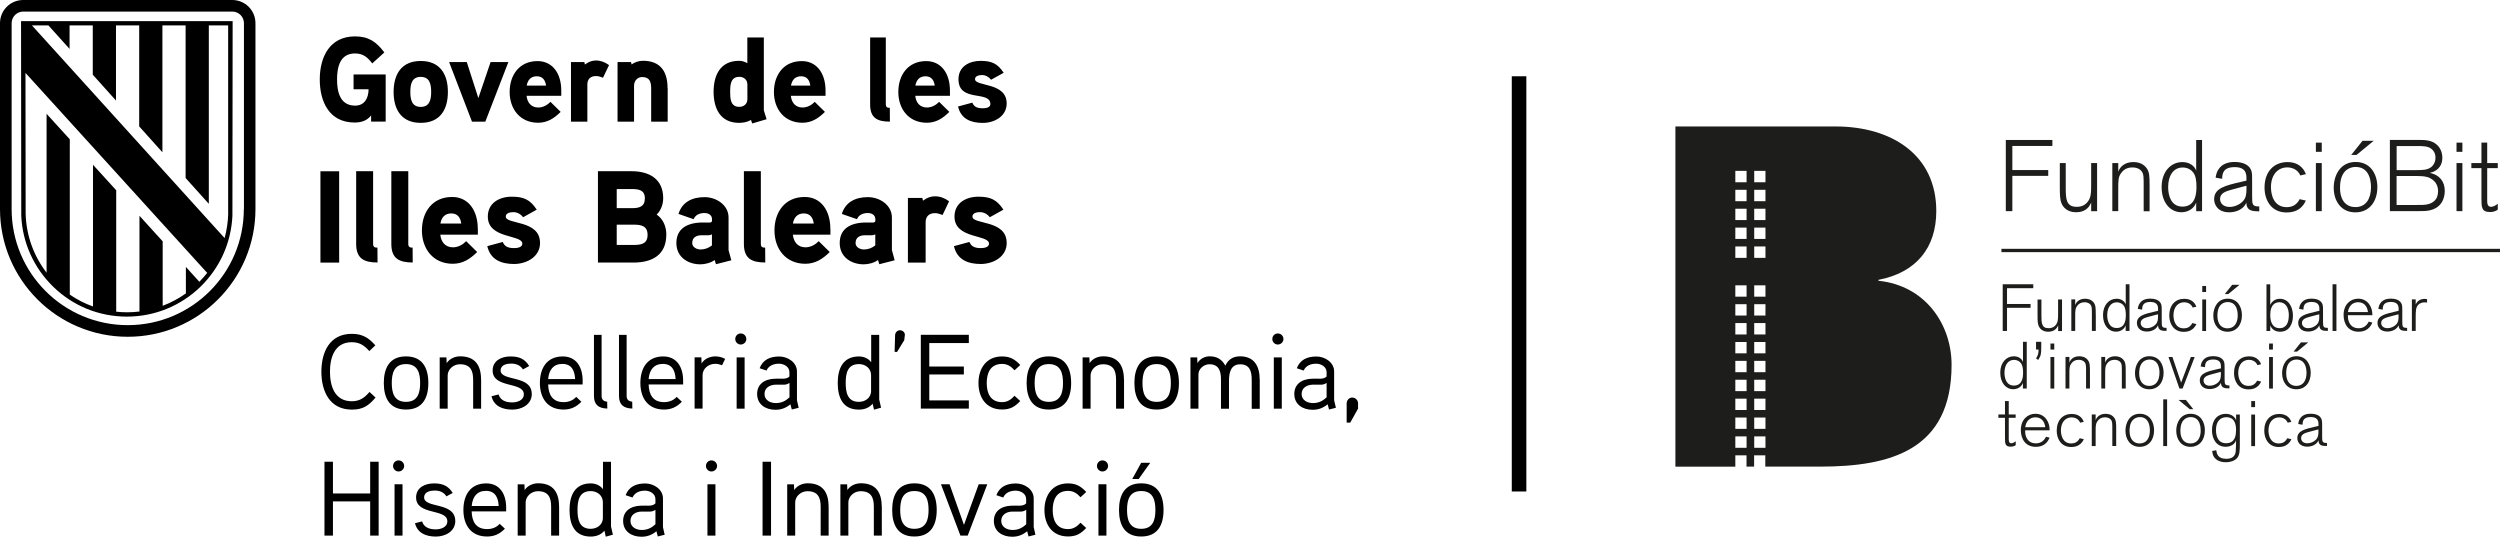 <?xml version="1.0" encoding="UTF-8"?>
<svg id="Capa_2" data-name="Capa 2" xmlns="http://www.w3.org/2000/svg" viewBox="0 0 451.34 96.92">
  <defs>
    <style>
      .cls-1 {
        fill-rule: evenodd;
      }

      .cls-1, .cls-2 {
        fill: #1d1d1b;
      }
    </style>
  </defs>
  <g id="Capa_1-2" data-name="Capa 1">
    <g>
      <rect x="272.93" y="13.77" width="2.63" height="74.96"/>
      <path d="M44.02,37.74c0,11.58-9.38,20.96-20.96,20.96S2.1,49.32,2.1,37.74V4.19c0-1.16.94-2.1,2.1-2.1h37.74c1.16,0,2.1.94,2.1,2.1v33.55h0ZM41.93,0H4.19C1.87,0,0,1.87,0,4.19v33.55c0,12.74,10.32,23.06,23.06,23.06s23.06-10.32,23.06-23.06V4.19c0-2.32-1.87-4.19-4.19-4.19"/>
      <path d="M41.2,38.57c-.04,1.51-.26,2.98-.65,4.41l-1.73-1.9L5.76,4.58h2.97l3.83,4.25v-4.25h4.19v8.91l4.19,4.66V4.58h4.19v18.24l4.19,4.67V4.58h4.19v27.56l4.19,4.66V4.58h3.49v33.99ZM4.58,13.14c3.67,4.04,32.3,35.56,32.31,35.56l.52.56c-.44.56-.91,1.09-1.42,1.61l-2.43-2.68v4.78c-1.3.93-2.71,1.68-4.19,2.24v-11.64l-4.19-4.61v17.28c-.74.09-1.49.14-2.26.14-.65,0-1.29-.04-1.94-.11v-21.92l-4.19-4.6v25.58c-1.48-.52-2.89-1.25-4.19-2.14v-28.04l-4.19-4.6v28.68c-2.35-3.05-3.68-6.75-3.78-10.66l-.03-25.44ZM42,3.81H3.8l.04,35.16c.22,4.85,2.26,9.37,5.74,12.77,3.58,3.5,8.31,5.42,13.32,5.42s9.74-1.93,13.32-5.42c3.48-3.4,5.51-7.92,5.74-12.77l.04-35.16Z"/>
      <g>
        <path class="cls-1" d="M315.32,80.84v-2.05s-2.03,0-2.03,0v2.05s2.03,0,2.03,0ZM318.73,80.84v-2.05s-2.03,0-2.03,0v2.05s2.03,0,2.03,0ZM315.32,77.43v-2.05s-2.03,0-2.03,0v2.05s2.03,0,2.03,0ZM318.73,77.43v-2.05s-2.03,0-2.03,0v2.05s2.03,0,2.03,0ZM315.32,74.02v-2.05s-2.03,0-2.03,0v2.05s2.03,0,2.03,0ZM318.73,74.02v-2.05s-2.03,0-2.03,0v2.05s2.03,0,2.03,0ZM315.32,70.61v-2.05s-2.03,0-2.03,0v2.05s2.03,0,2.03,0ZM318.73,70.61v-2.05s-2.03,0-2.03,0v2.05s2.03,0,2.03,0ZM315.32,67.2v-2.05s-2.03,0-2.03,0v2.05s2.03,0,2.03,0ZM318.73,67.2v-2.05s-2.03,0-2.03,0v2.05s2.03,0,2.03,0ZM315.32,63.79v-2.05s-2.03,0-2.03,0v2.05s2.03,0,2.03,0ZM318.73,63.79v-2.05s-2.03,0-2.03,0v2.05s2.03,0,2.03,0ZM315.32,60.38v-2.05s-2.03,0-2.03,0v2.05s2.03,0,2.03,0ZM318.73,60.38v-2.05s-2.03,0-2.03,0v2.05s2.03,0,2.03,0ZM315.32,56.97v-2.05s-2.03,0-2.03,0v2.05s2.03,0,2.03,0ZM318.73,56.97v-2.05s-2.03,0-2.03,0v2.05s2.03,0,2.03,0ZM315.32,53.56v-2.05s-2.03,0-2.03,0v2.05s2.03,0,2.03,0ZM318.73,53.56v-2.05s-2.03,0-2.03,0v2.05s2.03,0,2.03,0ZM315.32,46.55v-2.05s-2.03,0-2.03,0v2.05s2.03,0,2.03,0ZM318.73,46.55v-2.05s-2.03,0-2.03,0v2.05s2.03,0,2.03,0ZM315.32,43.14v-2.05s-2.03,0-2.03,0v2.05s2.03,0,2.03,0ZM318.73,43.14v-2.05s-2.03,0-2.03,0v2.05s2.03,0,2.03,0ZM315.32,39.73v-2.05s-2.03,0-2.03,0v2.05s2.03,0,2.03,0ZM318.73,39.73v-2.05s-2.03,0-2.03,0v2.05s2.03,0,2.03,0ZM315.32,36.32v-2.05s-2.03,0-2.03,0v2.05s2.03,0,2.03,0ZM318.73,36.32v-2.05s-2.03,0-2.03,0v2.05s2.03,0,2.03,0ZM315.32,32.9v-2.05s-2.03,0-2.03,0v2.05s2.03,0,2.03,0ZM318.73,32.9v-2.05s-2.03,0-2.03,0v2.05s2.03,0,2.03,0ZM315.46,84.25h-.15v-2.04s-2.02,0-2.02,0v2.04h-10.82V22.83h28.9c10.09,0,18.2,5.09,18.2,15.27,0,6.73-3.71,11.13-10.44,12.42v.17c8.45.86,13.2,7.85,13.2,15.18,0,15.35-10.95,18.37-23.72,18.37h-9.91v-2.04s-2.02,0-2.02,0v2.04h-1.22Z"/>
        <g>
          <g>
            <polygon class="cls-1" points="363.3 31.75 369.78 31.75 369.78 30.7 363.3 30.7 363.3 26.35 370.53 26.35 370.53 25.27 362.12 25.27 362.12 38.12 363.3 38.12 363.3 31.75"/>
            <path class="cls-1" d="M378.6,29.44h-1.07v3.82c0,1.62-.02,2.55-.78,3.35-.62.66-1.35.73-1.84.73-1.95,0-1.95-1.51-1.97-3.4v-4.5h-1.07v4.26c0,1.46.02,2.35.31,3.02.22.55.93,1.6,2.6,1.6.69,0,1.64-.15,2.31-.98.24-.31.36-.6.44-.78v1.57h1.07v-8.68Z"/>
            <path class="cls-1" d="M388.08,33.63c0-1.87-.02-2.58-.58-3.33-.75-.98-1.89-1.04-2.37-1.04-1.55,0-2.42.87-2.71,1.75v-1.57h-1.07v8.68h1.07v-3.81c0-1.81,0-2.38.55-3.1.45-.6,1.04-.98,2.02-.98s1.47.44,1.69.75c.33.47.33.96.33,2.66v4.5h1.07v-4.5Z"/>
            <path class="cls-1" d="M397.55,25.27h-1.06v5.57c-.25-.86-1.2-1.58-2.49-1.58-2.07,0-3.75,1.71-3.75,4.51s1.55,4.55,3.58,4.55c1.29,0,2.31-.75,2.66-1.76v1.57h1.06v-12.85ZM396.54,33.86c-.02.8-.04,3.44-2.53,3.44-2.18,0-2.58-2.22-2.58-3.53,0-2,.91-3.53,2.62-3.53.95,0,1.6.47,1.93.93.42.58.58,1.49.56,2.69Z"/>
            <path class="cls-1" d="M407.9,37.27c-1.29.02-1.31-.35-1.31-1.87v-2.8c0-.86,0-1.26-.11-1.67-.4-1.42-2-1.69-3.06-1.69-1.18,0-2.29.36-2.91,1.35-.35.51-.44,1.06-.51,1.49l1.18.2c.02-.91.15-2.11,2.27-2.11s2.11,1.38,2.11,2v.44l-1.04.24c-2.73.64-4.79,1.11-4.79,3.11,0,.91.58,2.37,2.73,2.37,1.26,0,2.51-.55,3.02-1.6.02-.05.04-.11.07-.18v.16c.09,1.33,1.02,1.44,2.33,1.44v-.86ZM405.57,34.17c-.02.87-.05,1.57-.73,2.24-.56.56-1.49.95-2.31.95-1.22,0-1.73-.75-1.73-1.44,0-1.07,1.09-1.4,2.07-1.67.46-.13.95-.25,2.15-.58l.55-.13v.64Z"/>
            <path class="cls-1" d="M415.18,35.94c-.55,1.11-1.44,1.46-2.33,1.46-2.37,0-2.86-2.26-2.86-3.6,0-2.29,1.27-3.58,2.95-3.58.78,0,1.87.33,2.35,1.46l1-.24c-.16-.45-.87-2.18-3.31-2.18s-4.15,1.71-4.15,4.6c0,2.24,1.18,4.5,3.99,4.5,1.75,0,2.51-.8,2.8-1.11.36-.4.47-.64.67-1.04l-1.11-.25Z"/>
            <path class="cls-1" d="M419.16,29.44h-1.06v8.68h1.06v-8.68ZM419.16,25.75h-1.06v1.66h1.06v-1.66Z"/>
            <path class="cls-1" d="M428.54,25.42h-2.02l-2.04,2.55h.96l3.09-2.55ZM429.2,33.74c-.02-2.24-1.18-4.5-3.93-4.5s-3.95,2.4-3.95,4.66c0,2.44,1.38,4.44,3.91,4.44s3.99-1.97,3.97-4.6ZM428.05,33.86c-.02,2.02-.91,3.53-2.82,3.53-1.49,0-2.77-1-2.77-3.48,0-.71.07-2,.82-2.88.49-.58,1.24-.89,2-.89,2.8,0,2.77,3.22,2.77,3.71Z"/>
            <path class="cls-1" d="M431.46,25.27v12.85h3.8c2.04,0,2.51,0,3.11-.09,2.37-.38,3-2.17,3-3.55,0-1.75-.98-2.88-2.58-3.24-.05,0-.11-.02-.15-.04.04,0,.07,0,.11-.02.82-.15,2.18-.84,2.18-2.71,0-.96-.38-1.8-1-2.35-.95-.84-2.18-.86-3.17-.86h-5.31ZM432.68,26.37h3.82c.91,0,1.8,0,2.44.49.44.33.75.87.75,1.6s-.31,1.33-.73,1.67c-.69.58-1.69.58-2.68.58h-3.6v-4.35ZM432.68,31.77h3.55c.71.02,1.35.02,1.91.18.25.05,2.02.56,2.02,2.58,0,1.57-1.02,2.38-2.66,2.46-.31.02-.71.02-1.57.02h-3.26v-5.24Z"/>
            <path class="cls-1" d="M444.55,29.44h-1.06v8.68h1.06v-8.68ZM444.55,25.75h-1.06v1.66h1.06v-1.66Z"/>
            <path class="cls-1" d="M449.03,30.35h1.91v-.91h-1.91v-3.69h-1.04v3.69h-1.82v.91h1.82v5.4c0,1.66,0,2.53,1.57,2.53.53,0,.95-.13,1.38-.42v-1.07c-.38.29-.82.55-1.2.55-.42,0-.71-.24-.71-1.06v-5.93Z"/>
          </g>
          <rect class="cls-2" x="361.33" y="44.92" width="90.01" height=".6"/>
          <g>
            <g>
              <path class="cls-1" d="M362.65,75.43h1.25v-.6h-1.25v-2.42h-.68v2.42h-1.19v.6h1.19v3.55c0,1.09,0,1.66,1.03,1.66.35,0,.62-.08.91-.27v-.7c-.25.19-.54.36-.79.36-.27,0-.47-.16-.47-.69v-3.89Z"/>
              <path class="cls-1" d="M369.38,78.85c-.49.98-1.21,1.19-1.83,1.19-.24,0-1.3,0-1.76-1.17-.17-.44-.19-.88-.18-1.18h4.42c.05-1.48-.85-2.99-2.57-2.99-1.39,0-2.63,1.05-2.63,2.94,0,1.59.82,3.03,2.71,3.03,1.23,0,1.78-.61,1.95-.79.3-.33.45-.66.54-.86l-.66-.18ZM365.63,77.12c.13-1.09.85-1.78,1.83-1.78.56,0,.94.21,1.18.43.38.36.54.85.6,1.35h-3.61Z"/>
              <path class="cls-1" d="M375.47,79.1c-.36.73-.94.96-1.53.96-1.55,0-1.87-1.48-1.87-2.36,0-1.5.84-2.35,1.93-2.35.51,0,1.23.21,1.54.96l.66-.15c-.11-.3-.57-1.43-2.17-1.43s-2.72,1.12-2.72,3.02c0,1.47.78,2.95,2.62,2.95,1.15,0,1.65-.53,1.84-.73.24-.26.31-.42.44-.68l-.73-.17Z"/>
              <path class="cls-1" d="M382.05,77.58c0-1.23-.01-1.7-.38-2.19-.49-.65-1.24-.68-1.55-.68-1.01,0-1.59.57-1.78,1.15v-1.03h-.7v5.7h.7v-2.5c0-1.19,0-1.56.36-2.04.3-.39.68-.65,1.33-.65s.97.29,1.11.49c.21.31.21.63.21,1.74v2.95h.7v-2.95Z"/>
              <path class="cls-1" d="M388.89,77.65c-.01-1.47-.78-2.95-2.58-2.95s-2.59,1.58-2.59,3.06c0,1.6.91,2.91,2.57,2.91s2.62-1.29,2.6-3.02ZM388.13,77.74c-.01,1.33-.6,2.32-1.85,2.32-.98,0-1.82-.66-1.82-2.28,0-.47.05-1.31.54-1.89.32-.38.81-.59,1.31-.59,1.84,0,1.82,2.11,1.82,2.44Z"/>
              <rect class="cls-2" x="390.54" y="72.1" width=".7" height="8.43"/>
              <path class="cls-1" d="M395.97,73.87l-1.34-1.67h-1.33l2.03,1.67h.63ZM398.06,77.65c-.01-1.47-.78-2.95-2.58-2.95s-2.59,1.58-2.59,3.06c0,1.6.91,2.91,2.57,2.91s2.62-1.29,2.6-3.02ZM397.31,77.74c-.01,1.33-.6,2.32-1.85,2.32-.98,0-1.82-.66-1.82-2.28,0-.47.05-1.31.54-1.89.32-.38.81-.59,1.31-.59,1.84,0,1.81,2.11,1.81,2.44Z"/>
              <path class="cls-1" d="M404.38,74.84h-.68v1.05c-.19-.62-.87-1.18-1.88-1.18-1.41,0-2.48,1.03-2.48,2.94,0,1.65.84,3.01,2.47,3.01.54,0,1.13-.15,1.55-.61.23-.24.28-.41.33-.61v.29c-.01.37-.02,1.55-.07,1.85-.14.81-.63,1.25-1.71,1.25-1.54,0-1.71-.94-1.8-1.55l-.73.14c.04.45.14,1.06.75,1.53.59.45,1.31.5,1.7.5.92,0,1.61-.29,1.97-.67.57-.59.57-1.39.57-2.85v-5.09ZM403.68,77.74c-.01.66-.06,2.28-1.8,2.28-.32,0-.87-.05-1.29-.55-.32-.38-.53-1.03-.53-1.84,0-.88.26-1.43.53-1.74.33-.38.82-.57,1.34-.57,1.66,0,1.76,1.55,1.76,2.42Z"/>
              <path class="cls-1" d="M407.12,74.84h-.69v5.7h.69v-5.7ZM407.12,72.41h-.69v1.09h.69v-1.09Z"/>
              <path class="cls-1" d="M412.94,79.1c-.36.73-.94.96-1.53.96-1.55,0-1.87-1.48-1.87-2.36,0-1.5.84-2.35,1.93-2.35.51,0,1.23.21,1.54.96l.66-.15c-.11-.3-.57-1.43-2.17-1.43s-2.72,1.12-2.72,3.02c0,1.47.78,2.95,2.62,2.95,1.15,0,1.65-.53,1.84-.73.24-.26.31-.42.44-.68l-.73-.17Z"/>
              <path class="cls-1" d="M420.09,79.97c-.85.01-.86-.23-.86-1.23v-1.84c0-.56,0-.82-.07-1.1-.26-.93-1.31-1.11-2.01-1.11-.78,0-1.5.24-1.91.88-.23.33-.29.69-.33.98l.78.13c.01-.6.1-1.39,1.49-1.39s1.39.91,1.39,1.31v.29l-.68.16c-1.79.42-3.14.73-3.14,2.04,0,.6.38,1.55,1.79,1.55.82,0,1.65-.36,1.98-1.05.01-.04.02-.07.05-.12v.11c.06.87.67.94,1.53.94v-.56ZM418.56,77.94c-.01.57-.04,1.03-.48,1.47-.37.37-.98.62-1.52.62-.8,0-1.13-.49-1.13-.94,0-.7.72-.92,1.36-1.1.3-.08.62-.17,1.41-.38l.36-.08v.42Z"/>
            </g>
            <g>
              <path class="cls-1" d="M365.91,61.71h-.69v3.65c-.17-.56-.79-1.04-1.64-1.04-1.36,0-2.46,1.12-2.46,2.96s1.02,2.99,2.35,2.99c.85,0,1.52-.49,1.74-1.16v1.03h.69v-8.43ZM365.24,67.35c-.01.53-.02,2.26-1.66,2.26-1.43,0-1.7-1.46-1.7-2.32,0-1.31.6-2.32,1.72-2.32.62,0,1.05.31,1.27.61.27.38.38.98.37,1.77Z"/>
              <path class="cls-1" d="M367.58,61.71v1.39h.45v.07c0,.61-.1,1-.45,1.54l.39.27c.54-.82.54-1.19.55-2.33v-.94h-.94Z"/>
              <path class="cls-1" d="M370.87,64.45h-.69v5.7h.69v-5.7ZM370.87,62.02h-.69v1.09h.69v-1.09Z"/>
              <path class="cls-1" d="M377.31,67.19c0-1.23-.01-1.7-.38-2.19-.49-.64-1.24-.68-1.55-.68-1.02,0-1.59.57-1.78,1.15v-1.03h-.7v5.7h.7v-2.5c0-1.19,0-1.56.36-2.04.3-.39.68-.64,1.33-.64s.97.29,1.11.49c.21.31.21.63.21,1.74v2.95h.7v-2.95Z"/>
              <path class="cls-1" d="M383.77,67.19c0-1.23-.01-1.7-.38-2.19-.49-.64-1.24-.68-1.55-.68-1.02,0-1.59.57-1.78,1.15v-1.03h-.7v5.7h.7v-2.5c0-1.19,0-1.56.36-2.04.3-.39.68-.64,1.33-.64s.97.29,1.11.49c.21.31.21.63.21,1.74v2.95h.7v-2.95Z"/>
              <path class="cls-1" d="M390.61,67.26c-.01-1.47-.78-2.95-2.58-2.95s-2.59,1.58-2.59,3.06c0,1.6.91,2.91,2.57,2.91s2.62-1.29,2.6-3.02ZM389.86,67.35c-.01,1.33-.6,2.32-1.85,2.32-.98,0-1.81-.66-1.81-2.28,0-.47.05-1.31.54-1.89.32-.38.81-.59,1.31-.59,1.84,0,1.82,2.11,1.82,2.44Z"/>
              <polygon class="cls-1" points="396.22 64.45 395.53 64.45 393.77 69.08 392.2 64.45 391.49 64.45 393.46 70.14 394.04 70.14 396.22 64.45"/>
              <path class="cls-1" d="M402.48,69.58c-.85.01-.86-.23-.86-1.23v-1.84c0-.56,0-.82-.07-1.1-.26-.93-1.31-1.11-2.01-1.11-.78,0-1.51.24-1.91.88-.23.33-.29.69-.33.98l.78.13c.01-.6.1-1.39,1.49-1.39s1.39.91,1.39,1.31v.29l-.68.15c-1.79.42-3.14.73-3.14,2.04,0,.6.38,1.55,1.79,1.55.82,0,1.65-.36,1.98-1.05.01-.04.02-.07.05-.12v.11c.06.87.67.94,1.53.94v-.56ZM400.95,67.55c-.01.57-.04,1.03-.48,1.47-.37.37-.98.62-1.52.62-.8,0-1.13-.49-1.13-.94,0-.7.72-.92,1.36-1.1.3-.08.62-.17,1.41-.38l.36-.08v.42Z"/>
              <path class="cls-1" d="M407.49,68.71c-.36.73-.94.96-1.53.96-1.55,0-1.88-1.48-1.88-2.36,0-1.5.84-2.35,1.93-2.35.51,0,1.23.21,1.54.96l.66-.16c-.11-.3-.57-1.43-2.17-1.43s-2.72,1.12-2.72,3.02c0,1.47.78,2.95,2.62,2.95,1.15,0,1.65-.53,1.84-.73.24-.26.31-.42.44-.68l-.73-.17Z"/>
              <path class="cls-1" d="M410.34,64.45h-.69v5.7h.69v-5.7ZM410.34,62.02h-.69v1.09h.69v-1.09Z"/>
              <path class="cls-1" d="M416.74,61.81h-1.33l-1.34,1.67h.63l2.03-1.67ZM417.17,67.26c-.01-1.47-.78-2.95-2.58-2.95s-2.59,1.58-2.59,3.06c0,1.6.91,2.91,2.57,2.91s2.62-1.29,2.6-3.02ZM416.41,67.35c-.01,1.33-.6,2.32-1.85,2.32-.98,0-1.82-.66-1.82-2.28,0-.47.05-1.31.54-1.89.32-.38.81-.59,1.31-.59,1.84,0,1.82,2.11,1.82,2.44Z"/>
            </g>
            <g>
              <polygon class="cls-1" points="362.34 55.57 366.59 55.57 366.59 54.88 362.34 54.88 362.34 52.03 367.08 52.03 367.08 51.32 361.56 51.32 361.56 59.75 362.34 59.75 362.34 55.57"/>
              <path class="cls-1" d="M372.26,54.06h-.7v2.51c0,1.06-.01,1.67-.51,2.2-.41.43-.88.48-1.21.48-1.28,0-1.28-.99-1.29-2.23v-2.95h-.7v2.79c0,.96.01,1.54.2,1.98.14.36.61,1.05,1.71,1.05.45,0,1.07-.1,1.52-.64.15-.2.24-.39.29-.51v1.03h.7v-5.7Z"/>
              <path class="cls-1" d="M378.36,56.8c0-1.23-.01-1.7-.38-2.19-.49-.64-1.24-.68-1.55-.68-1.02,0-1.59.57-1.78,1.15v-1.03h-.7v5.7h.7v-2.5c0-1.19,0-1.56.36-2.04.3-.39.68-.64,1.33-.64s.97.29,1.11.49c.21.31.21.63.21,1.74v2.95h.71v-2.95Z"/>
              <path class="cls-1" d="M384.46,51.32h-.69v3.65c-.17-.56-.79-1.04-1.64-1.04-1.36,0-2.46,1.12-2.46,2.96s1.01,2.99,2.35,2.99c.85,0,1.52-.49,1.74-1.16v1.03h.69v-8.43ZM383.79,56.96c-.01.53-.02,2.26-1.66,2.26-1.43,0-1.7-1.46-1.7-2.32,0-1.31.6-2.32,1.72-2.32.62,0,1.05.31,1.27.61.27.38.38.98.37,1.77Z"/>
              <path class="cls-1" d="M391.13,59.19c-.85.01-.86-.23-.86-1.23v-1.84c0-.56,0-.82-.07-1.1-.26-.93-1.31-1.11-2.01-1.11-.78,0-1.51.24-1.91.88-.23.33-.29.69-.33.98l.78.13c.01-.6.1-1.39,1.49-1.39s1.39.91,1.39,1.31v.29l-.68.16c-1.79.42-3.14.73-3.14,2.04,0,.6.38,1.55,1.79,1.55.82,0,1.65-.36,1.98-1.05.01-.04.02-.07.05-.12v.11c.06.87.67.94,1.53.94v-.56ZM389.6,57.16c-.01.57-.04,1.03-.48,1.47-.37.37-.98.62-1.52.62-.8,0-1.13-.49-1.13-.94,0-.7.72-.92,1.36-1.1.3-.08.62-.17,1.41-.38l.36-.08v.42Z"/>
              <path class="cls-1" d="M395.79,58.32c-.36.73-.94.96-1.53.96-1.55,0-1.87-1.48-1.87-2.36,0-1.5.84-2.35,1.93-2.35.51,0,1.23.21,1.54.96l.66-.16c-.11-.3-.57-1.43-2.17-1.43s-2.72,1.12-2.72,3.02c0,1.47.78,2.95,2.62,2.95,1.15,0,1.65-.53,1.84-.73.24-.26.31-.42.44-.68l-.73-.17Z"/>
              <path class="cls-1" d="M398.28,54.06h-.69v5.7h.69v-5.7ZM398.28,51.63h-.69v1.09h.69v-1.09Z"/>
              <path class="cls-1" d="M404.32,51.42h-1.33l-1.34,1.67h.63l2.03-1.67ZM404.75,56.87c-.01-1.47-.78-2.95-2.58-2.95s-2.59,1.58-2.59,3.06c0,1.6.91,2.91,2.57,2.91s2.62-1.29,2.6-3.02ZM403.99,56.96c-.01,1.33-.6,2.32-1.85,2.32-.98,0-1.82-.66-1.82-2.28,0-.47.05-1.31.54-1.89.32-.38.81-.58,1.31-.58,1.84,0,1.82,2.11,1.82,2.44Z"/>
              <path class="cls-1" d="M409.85,58.74c.12.27.53,1.15,1.78,1.15,1.77,0,2.33-1.56,2.33-2.88,0-1.65-.84-3.07-2.36-3.07-.6,0-1.31.24-1.74,1.1v-3.71h-.68v8.43h.68v-1.02ZM413.21,57.02c-.01,1.06-.35,2.23-1.67,2.23-1.07,0-1.68-.82-1.68-2.38,0-.85.19-1.76.92-2.14.23-.11.48-.17.72-.17,1.09,0,1.74.96,1.72,2.45Z"/>
              <path class="cls-1" d="M420.25,59.19c-.85.01-.86-.23-.86-1.23v-1.84c0-.56,0-.82-.07-1.1-.26-.93-1.31-1.11-2.01-1.11-.78,0-1.5.24-1.91.88-.23.33-.29.69-.33.98l.78.13c.01-.6.1-1.39,1.49-1.39s1.39.91,1.39,1.31v.29l-.68.16c-1.79.42-3.14.73-3.14,2.04,0,.6.38,1.55,1.79,1.55.82,0,1.65-.36,1.98-1.05.01-.04.02-.07.05-.12v.11c.06.87.67.94,1.53.94v-.56ZM418.72,57.16c-.01.57-.04,1.03-.48,1.47-.37.37-.98.62-1.52.62-.8,0-1.14-.49-1.14-.94,0-.7.72-.92,1.36-1.1.3-.08.62-.17,1.41-.38l.36-.08v.42Z"/>
              <rect class="cls-2" x="421.11" y="51.32" width=".7" height="8.43"/>
              <path class="cls-1" d="M427.64,58.07c-.49.98-1.21,1.19-1.83,1.19-.24,0-1.3,0-1.75-1.17-.17-.44-.19-.88-.18-1.18h4.42c.05-1.48-.85-2.99-2.57-2.99-1.39,0-2.63,1.05-2.63,2.94,0,1.59.82,3.03,2.71,3.03,1.23,0,1.78-.61,1.95-.79.3-.33.45-.66.54-.86l-.66-.18ZM423.89,56.34c.13-1.09.85-1.78,1.83-1.78.56,0,.94.21,1.18.43.38.36.54.85.6,1.35h-3.61Z"/>
              <path class="cls-1" d="M434.56,59.19c-.85.01-.86-.23-.86-1.23v-1.84c0-.56,0-.82-.07-1.1-.26-.93-1.31-1.11-2.01-1.11-.78,0-1.5.24-1.91.88-.23.33-.29.69-.33.98l.78.13c.01-.6.1-1.39,1.49-1.39s1.39.91,1.39,1.31v.29l-.68.16c-1.79.42-3.14.73-3.14,2.04,0,.6.38,1.55,1.79,1.55.82,0,1.65-.36,1.98-1.05.01-.04.02-.07.05-.12v.11c.06.87.67.94,1.53.94v-.56ZM433.03,57.16c-.01.57-.04,1.03-.48,1.47-.37.37-.98.62-1.52.62-.8,0-1.14-.49-1.14-.94,0-.7.72-.92,1.36-1.1.3-.08.62-.17,1.41-.38l.36-.08v.42Z"/>
              <path class="cls-1" d="M436.12,57.29c.01-1.17.01-1.76.45-2.25.42-.44.98-.45,1.17-.45s.21,0,.43.04v-.63c-.14-.02-.23-.04-.39-.04-.7,0-1.3.25-1.66,1v-.91h-.69v5.7h.69v-2.46Z"/>
            </g>
          </g>
        </g>
      </g>
      <g>
        <path d="M63.83,13.45v2.66h2.71c0,1.54-.68,2.96-2.43,2.96-2.73,0-3.26-2.51-3.26-4.71s.5-4.71,3.24-4.71c1.47,0,2.28.7,3.11,1.8l2.19-1.98c-1.44-1.92-2.83-2.9-5.29-2.9-4.58,0-6.37,3.72-6.37,7.78s1.75,7.77,6.28,7.77c1.2,0,2.23-.31,2.99-1.28v1.11h2.63v-8.51h-5.8ZM80.86,16.6c0-3.2-1.42-5.59-4.9-5.59s-4.9,2.4-4.9,5.59,1.42,5.58,4.9,5.58,4.9-2.38,4.9-5.58M77.84,16.6c0,1.35-.26,2.7-1.88,2.7s-1.88-1.35-1.88-2.7.24-2.72,1.88-2.72,1.88,1.37,1.88,2.72M88.57,11.2l-2.21,6.51-2.09-6.51h-3.19l4.13,10.76h2.41l4.16-10.76h-3.22ZM101.33,16.36c0-3.16-1.62-5.33-4.29-5.33-3.28,0-5.03,2.51-5.03,5.58s1.88,5.55,5.14,5.55c1.64,0,2.86-.76,4.07-1.96l-1.84-1.81c-.53.54-1.29,1.02-2.21,1.02-1.29,0-1.99-.92-2.1-2.11h6.26v-.94ZM95.09,15.45c.18-1,.74-1.68,1.82-1.68s1.54.72,1.67,1.68h-3.48ZM109.95,11.75c-.76-.54-1.51-.83-2.36-.83-1.14,0-1.99.74-1.99.74l-.11-.46h-2.41v10.76h2.96v-6.73c0-.92.55-1.5,1.55-1.5.41,0,.86.13,1.27.31l1.09-2.28ZM120.52,15.91c0-2.98-1.27-4.94-4.46-4.94-.7,0-1.55.28-2.03.67l-.11-.44h-2.43v10.76h2.98v-6.51c0-.85.61-1.54,1.47-1.54,1.36,0,1.62.89,1.62,2.07v5.99h2.98v-6.06h0ZM138.4,21.52c-.05-.15-.5-1.54-.5-1.61V6.76h-2.98v4.66c-.48-.31-.96-.44-1.49-.44-3.37,0-4.6,2.57-4.6,5.58s1.21,5.62,4.6,5.62c.74,0,1.51-.15,2.15-.52l.22.63,2.61-.77ZM134.93,17.91c0,.85-.63,1.38-1.47,1.38-1.6,0-1.64-1.52-1.64-2.7s.05-2.72,1.64-2.72c.83,0,1.47.52,1.47,1.38v2.67ZM149.04,16.36c0-3.16-1.62-5.33-4.29-5.33-3.28,0-5.03,2.51-5.03,5.58s1.88,5.55,5.14,5.55c1.64,0,2.86-.76,4.07-1.96l-1.84-1.81c-.53.54-1.29,1.02-2.21,1.02-1.29,0-1.99-.92-2.1-2.11h6.26v-.94ZM142.8,15.45c.18-1,.74-1.68,1.82-1.68s1.54.72,1.67,1.68h-3.48ZM160.65,19.47c-.5,0-.73-.13-.73-.66V6.76h-2.83v12.11c0,2.44,1.31,3.09,3.57,3.09l-.02-2.49ZM171.5,16.36c0-3.16-1.62-5.33-4.29-5.33-3.28,0-5.03,2.51-5.03,5.58s1.88,5.55,5.14,5.55c1.64,0,2.86-.76,4.07-1.96l-1.84-1.81c-.53.54-1.29,1.02-2.21,1.02-1.29,0-1.99-.92-2.1-2.11h6.26v-.94h0ZM165.26,15.45c.18-1,.74-1.68,1.82-1.68s1.54.72,1.67,1.68h-3.48ZM181.74,18.67c0-3.87-5.71-3-5.71-4.38,0-.63.81-.74,1.27-.74.63,0,1.25.35,1.62.85l2.28-1.26c-1.09-1.66-2.15-2.15-4.18-2.15s-3.98,1.02-3.98,3.31c0,4.29,5.76,1.94,5.76,4.51,0,.65-.92.74-1.4.74-1.12,0-1.6-.37-1.86-1.02l-2.58.7c.53,2.24,2.3,2.96,4.48,2.96,2.07,0,4.3-1.18,4.3-3.51"/>
        <path d="M61.23,30.92h-3.38v16.49h3.38v-16.49ZM68.14,44.71c-.54,0-.78-.14-.78-.71v-13.09h-3.06v13.13c0,2.64,1.42,3.35,3.86,3.35l-.02-2.69ZM74.49,44.71c-.54,0-.78-.14-.78-.71v-13.09h-3.06v13.13c0,2.64,1.42,3.35,3.86,3.35l-.02-2.69ZM86.26,41.34c0-3.42-1.75-5.78-4.64-5.78-3.55,0-5.45,2.71-5.45,6.04s2.04,6.02,5.57,6.02c1.78,0,3.1-.83,4.41-2.12l-1.99-1.96c-.57.59-1.4,1.11-2.39,1.11-1.4,0-2.15-.99-2.28-2.29h6.78v-1.01h0ZM79.51,40.35c.19-1.08.8-1.82,1.96-1.82s1.66.78,1.8,1.82h-3.77ZM97.49,43.84c0-4.2-6.18-3.26-6.18-4.74,0-.69.88-.8,1.38-.8.69,0,1.35.37,1.75.92l2.46-1.37c-1.18-1.8-2.32-2.34-4.52-2.34s-4.31,1.11-4.31,3.59c0,4.09,6.23,3.19,6.23,4.89,0,.71-.99.8-1.52.8-1.21,0-1.73-.4-2.01-1.11l-2.8.76c.57,2.43,2.48,3.22,4.86,3.22,2.25-.02,4.67-1.29,4.67-3.82M120.3,42.38c0-1.41-.54-2.83-1.75-3.64.78-.76,1.18-1.86,1.18-2.96,0-3.49-2.54-4.87-5.71-4.87h-6.07v16.49h6.44c3.35,0,5.9-1.37,5.9-5.03M116.42,35.81c0,1.54-1.06,1.77-2.35,1.77h-2.73v-3.45h2.73c1.25,0,2.35.18,2.35,1.67M116.91,42.4c0,1.63-1.16,1.82-2.51,1.82h-3.06v-3.66h3.06c1.35,0,2.51.21,2.51,1.84M131.53,45.2v-5.93c0-2.27-2.22-3.68-4.33-3.68-2.25,0-4.05.89-4.71,3.03l2.73.95c.35-.8,1.09-1.11,1.99-1.11.73,0,1.33.4,1.33,1.08v.33c0,.14-.09.28-.4.31,0,0-.99-.02-1.77,0-2.96.17-4.26,1.58-4.26,3.71,0,2.48,2.04,3.83,4.33,3.83.85,0,1.89-.26,2.58-.78l.24.76,2.77-.71-.48-1.77ZM128.52,44.31c-.6.47-1.28.73-2.04.73-.64,0-1.51-.37-1.51-1.16,0-1.02.76-1.39,1.63-1.41h1.33c.24,0,.43-.05.6-.17v2.01h0ZM138.14,44.71c-.54,0-.78-.14-.78-.71v-13.09h-3.06v13.13c0,2.64,1.42,3.35,3.86,3.35l-.02-2.69ZM149.91,41.34c0-3.42-1.75-5.78-4.64-5.78-3.55,0-5.45,2.71-5.45,6.04s2.04,6.02,5.57,6.02c1.77,0,3.1-.83,4.41-2.12l-1.99-1.96c-.57.59-1.4,1.11-2.39,1.11-1.4,0-2.15-.99-2.28-2.29h6.78v-1.01h0ZM143.15,40.35c.19-1.08.8-1.82,1.96-1.82s1.66.78,1.8,1.82h-3.77ZM161.02,45.2v-5.93c0-2.27-2.22-3.68-4.33-3.68-2.25,0-4.05.89-4.71,3.03l2.73.95c.35-.8,1.08-1.11,1.99-1.11.73,0,1.33.4,1.33,1.08v.33c0,.14-.09.28-.4.31,0,0-.99-.02-1.77,0-2.96.17-4.26,1.58-4.26,3.71,0,2.48,2.04,3.83,4.33,3.83.86,0,1.89-.26,2.58-.78l.24.76,2.77-.71-.48-1.77ZM158.01,44.31c-.6.47-1.28.73-2.04.73-.64,0-1.51-.37-1.51-1.16,0-1.02.76-1.39,1.63-1.41h1.33c.24,0,.43-.05.6-.17v2.01h0ZM171.34,36.33c-.83-.59-1.63-.89-2.56-.89-1.23,0-2.15.8-2.15.8l-.11-.5h-2.61v11.67h3.2v-7.3c0-.99.59-1.63,1.68-1.63.45,0,.92.15,1.38.33l1.18-2.48ZM181.74,43.84c0-4.2-6.18-3.26-6.18-4.74,0-.69.88-.8,1.38-.8.69,0,1.35.37,1.75.92l2.46-1.37c-1.18-1.8-2.32-2.34-4.52-2.34s-4.31,1.11-4.31,3.59c0,4.09,6.23,3.19,6.23,4.89,0,.71-.99.8-1.51.8-1.21,0-1.73-.4-2.02-1.11l-2.8.76c.57,2.43,2.49,3.22,4.86,3.22,2.25-.02,4.67-1.29,4.67-3.82"/>
        <path d="M206.03,83.55l-1.62,2.93h1.16l2.09-2.93h-1.63ZM208.59,92.07c0,1.72-.4,3.4-2.56,3.4s-2.56-1.68-2.56-3.4.38-3.42,2.56-3.42c2.18,0,2.56,1.7,2.56,3.42M210.06,92.07c0-2.73-1.07-4.81-4.03-4.81s-4.01,2.09-4.01,4.81,1.05,4.79,4.01,4.79,4.03-2.06,4.03-4.79M199.75,87.43h-1.44v9.26h1.44v-9.26ZM200.05,84.13c0-.57-.46-1.01-1.02-1.01s-.99.44-.99,1.01c0,.53.44.99.99.99s1.02-.46,1.02-.99M196.1,88.81c-.95-1.01-1.82-1.54-3.28-1.54-2.83,0-4.26,2.14-4.26,4.81s1.44,4.77,4.26,4.77c1.47,0,2.31-.5,3.28-1.53l-1.03-.95c-.61.67-1.26,1.15-2.25,1.15-2.15,0-2.77-1.7-2.77-3.44s.61-3.46,2.77-3.46c.99,0,1.64.47,2.25,1.15l1.03-.95ZM185.27,94.65c-.74.69-1.49,1.03-2.46,1.03s-2.05-.5-2.05-1.64.99-1.67,1.99-1.68h1.41c.38,0,.59-.02,1.11-.31v2.6h0ZM186.62,95.15v-5.16c0-1.64-1.64-2.71-3.21-2.71-1.68,0-2.96.61-3.53,2.12l1.24.42c.4-.92,1.34-1.24,2.25-1.24s1.89.55,1.89,1.53v.76c-.32.36-.76.4-1.18.42,0,0-1.15-.02-1.44,0-1.99.06-3.21,1.07-3.21,2.75,0,1.89,1.51,2.86,3.32,2.86.97,0,1.83-.29,2.69-.99l.25.94,1.24-.31-.31-1.41ZM176.69,87.43l-2.66,7.33-2.6-7.33h-1.55l3.51,9.26h1.32l3.53-9.26h-1.56ZM167.64,92.07c0,1.72-.4,3.4-2.56,3.4s-2.56-1.68-2.56-3.4.38-3.42,2.56-3.42,2.56,1.7,2.56,3.42M169.11,92.07c0-2.73-1.07-4.81-4.03-4.81s-4.01,2.09-4.01,4.81,1.05,4.79,4.01,4.79,4.03-2.06,4.03-4.79M159.18,91.45c0-2.54-1.05-4.2-3.76-4.2-.84,0-1.86.34-2.44,1.22l-.04-1.03h-1.22v9.26h1.44v-6c0-1.01.95-2.02,2.22-2.02,1.91,0,2.38,1.18,2.38,2.8v5.22h1.44v-5.25h0ZM149.59,91.45c0-2.54-1.05-4.2-3.77-4.2-.84,0-1.85.34-2.44,1.22l-.04-1.03h-1.22v9.26h1.44v-6c0-1.01.95-2.02,2.22-2.02,1.91,0,2.38,1.18,2.38,2.8v5.22h1.44v-5.25ZM139.2,83.36h-1.53v13.33h1.53v-13.33ZM129.16,87.43h-1.44v9.26h1.44v-9.26ZM129.46,84.13c0-.57-.46-1.01-1.02-1.01s-.99.44-.99,1.01c0,.53.44.99.99.99s1.02-.46,1.02-.99M118.33,94.65c-.75.69-1.49,1.03-2.47,1.03s-2.04-.5-2.04-1.64.99-1.67,1.99-1.68h1.41c.38,0,.6-.02,1.11-.31v2.6h0ZM119.69,95.15v-5.16c0-1.64-1.64-2.71-3.21-2.71-1.68,0-2.96.61-3.53,2.12l1.24.42c.4-.92,1.34-1.24,2.25-1.24s1.89.55,1.89,1.53v.76c-.32.36-.76.4-1.18.42,0,0-1.15-.02-1.44,0-1.99.06-3.21,1.07-3.21,2.75,0,1.89,1.51,2.86,3.32,2.86.97,0,1.83-.29,2.69-.99l.25.94,1.24-.31-.32-1.41ZM108.85,93.45c0,1.26-1.02,2.02-2.22,2.02-2.12,0-2.37-1.86-2.37-3.41s.24-3.4,2.38-3.4c1.2,0,2.2.79,2.2,2.02v2.77ZM110.65,96.53c-.02-.05-.34-1.45-.34-1.47v-11.69h-1.45v4.95c-.56-.78-1.49-1.05-2.2-1.05-2.9,0-3.84,2.2-3.84,4.79s.88,4.81,3.82,4.81c.88,0,1.83-.27,2.48-1.07l.24,1.09,1.28-.36ZM100.93,91.45c0-2.54-1.05-4.2-3.77-4.2-.84,0-1.85.34-2.44,1.22l-.04-1.03h-1.22v9.26h1.44v-6c0-1.01.95-2.02,2.22-2.02,1.91,0,2.38,1.18,2.38,2.8v5.22h1.44v-5.25ZM85.16,91.35c.15-1.64.92-2.73,2.58-2.73s2.22,1.22,2.29,2.73h-4.87ZM91.38,91.65c0-2.5-1.18-4.38-3.59-4.38-2.88,0-4.13,2.12-4.13,4.8s1.34,4.79,4.28,4.79c1.35,0,2.33-.5,3.21-1.41l-.93-.88c-.56.61-1.32.95-2.28.95-1.99,0-2.73-1.31-2.79-3.19h6.23v-.68h0ZM82.19,94.04c0-3.48-5.62-2.22-5.62-4.24,0-1.05,1.18-1.24,1.89-1.24.88,0,1.64.27,2.14,1.05l1.13-.61c-.8-1.3-1.82-1.73-3.38-1.73-1.68,0-3.23.78-3.23,2.54,0,3.28,5.64,1.96,5.64,4.29,0,1.13-1.24,1.47-2.1,1.47-1.16,0-2.14-.38-2.46-1.44l-1.28.33c.44,1.77,1.97,2.41,3.77,2.41,1.74,0,3.51-.96,3.51-2.83M72.67,87.43h-1.44v9.26h1.44v-9.26ZM72.97,84.13c0-.57-.46-1.01-1.02-1.01s-.99.44-.99,1.01c0,.53.44.99.99.99s1.02-.46,1.02-.99M68.36,83.36h-1.53v5.73h-6.72v-5.73h-1.53v13.33h1.53v-6.17h6.72v6.17h1.53v-13.33Z"/>
        <path d="M245.18,72.84c0-.59-.46-1.07-1.07-1.07-.53,0-.99.47-.99,1.07v3.45h.65l1.41-2.52v-.93h0ZM239.5,71.74c-.75.69-1.49,1.03-2.47,1.03s-2.04-.5-2.04-1.64.99-1.66,1.99-1.68h1.41c.38,0,.6-.02,1.11-.31v2.6ZM240.86,72.23v-5.16c0-1.64-1.64-2.71-3.21-2.71-1.68,0-2.96.61-3.53,2.12l1.24.42c.4-.92,1.34-1.24,2.25-1.24s1.89.56,1.89,1.53v.76c-.32.37-.76.4-1.18.42,0,0-1.15-.02-1.44,0-1.99.06-3.21,1.07-3.21,2.75,0,1.89,1.5,2.86,3.32,2.86.98,0,1.83-.29,2.7-.99l.25.94,1.24-.31-.33-1.41ZM231.41,64.52h-1.44v9.26h1.44v-9.26ZM231.71,61.21c0-.57-.46-1.01-1.02-1.01s-.99.44-.99,1.01c0,.53.44.99.99.99s1.02-.46,1.02-.99M227.42,68.53c0-2.41-.98-4.2-3.53-4.2-1.17,0-2.1.47-2.67,1.68-.69-1.24-1.62-1.68-2.86-1.68-.73,0-1.64.34-2.18,1.22l-.04-1.03h-1.22v9.26h1.44v-6.19c0-.99.98-1.83,1.97-1.83,1.8,0,2.1,1.35,2.1,2.77v5.26h1.45v-5.06c0-1.32.25-2.96,2.02-2.96s2.08,1.35,2.08,2.77v5.26h1.45v-5.25h0ZM211.38,69.15c0,1.72-.4,3.4-2.56,3.4s-2.56-1.68-2.56-3.4.38-3.42,2.56-3.42c2.18,0,2.56,1.7,2.56,3.42M212.84,69.15c0-2.73-1.07-4.81-4.03-4.81s-4.01,2.09-4.01,4.81,1.05,4.79,4.01,4.79,4.03-2.06,4.03-4.79M202.91,68.53c0-2.54-1.05-4.2-3.76-4.2-.84,0-1.85.34-2.44,1.22l-.04-1.03h-1.22v9.26h1.44v-6c0-1.01.95-2.02,2.22-2.02,1.91,0,2.38,1.18,2.38,2.8v5.22h1.44v-5.25h0ZM191.91,69.15c0,1.72-.4,3.4-2.56,3.4s-2.56-1.68-2.56-3.4.38-3.42,2.56-3.42c2.18,0,2.56,1.7,2.56,3.42M193.38,69.15c0-2.73-1.07-4.81-4.03-4.81s-4.01,2.09-4.01,4.81,1.05,4.79,4.01,4.79c2.96,0,4.03-2.06,4.03-4.79M184.19,65.89c-.95-1.01-1.82-1.54-3.28-1.54-2.83,0-4.26,2.14-4.26,4.81s1.44,4.77,4.26,4.77c1.47,0,2.31-.5,3.28-1.53l-1.03-.95c-.61.67-1.26,1.15-2.25,1.15-2.15,0-2.77-1.7-2.77-3.44s.61-3.46,2.77-3.46c.99,0,1.64.47,2.25,1.15l1.03-.95ZM174.91,72.29h-7.14v-4.68h6.24v-1.44h-6.24v-4.24h7.14v-1.49h-8.67v13.33h8.67v-1.49ZM163.36,60.48c.04-.46-.4-.86-.88-.86s-.86.4-.88.88l-.09,3.02.44.02,1.3-2.12.11-.94ZM157.27,70.53c0,1.26-1.01,2.02-2.22,2.02-2.12,0-2.37-1.85-2.37-3.42s.25-3.4,2.38-3.4c1.21,0,2.2.78,2.2,2.02v2.77ZM159.07,73.61c-.02-.05-.34-1.45-.34-1.47v-11.69h-1.45v4.95c-.55-.78-1.49-1.05-2.2-1.05-2.9,0-3.84,2.2-3.84,4.79s.88,4.81,3.82,4.81c.88,0,1.83-.27,2.48-1.07l.25,1.08,1.28-.36ZM142.53,71.74c-.75.69-1.49,1.03-2.47,1.03s-2.04-.5-2.04-1.64.99-1.66,1.99-1.68h1.41c.38,0,.6-.02,1.11-.31v2.6h0ZM143.88,72.23v-5.16c0-1.64-1.64-2.71-3.21-2.71-1.68,0-2.96.61-3.53,2.12l1.24.42c.4-.92,1.34-1.24,2.25-1.24s1.89.56,1.89,1.53v.76c-.32.37-.76.4-1.18.42,0,0-1.15-.02-1.44,0-1.99.06-3.21,1.07-3.21,2.75,0,1.89,1.51,2.86,3.32,2.86.97,0,1.83-.29,2.69-.99l.25.94,1.24-.31-.32-1.41ZM134.43,64.52h-1.44v9.26h1.44v-9.26ZM134.74,61.21c0-.57-.46-1.01-1.01-1.01s-.99.44-.99,1.01c0,.53.44.99.99.99s1.01-.46,1.01-.99M130.93,64.8c-.57-.31-1.17-.46-1.8-.46-.95,0-1.99.44-2.47,1.28l-.04-1.11h-1.22v9.26h1.44v-6.04c0-1.16,1.05-2.05,2.29-2.05.42,0,.84.11,1.22.27l.57-1.16ZM117.1,68.43c.15-1.64.92-2.73,2.58-2.73s2.22,1.22,2.29,2.73h-4.87ZM123.33,68.73c0-2.5-1.18-4.38-3.59-4.38-2.88,0-4.13,2.12-4.13,4.8s1.34,4.79,4.28,4.79c1.35,0,2.33-.5,3.21-1.41l-.93-.88c-.56.61-1.32.95-2.28.95-1.99,0-2.73-1.32-2.79-3.19h6.23v-.68h0ZM114.15,72.52c-.79-.06-1.02-.52-1.02-1.05v-11.02h-1.38v11.02c0,1.57.8,2.25,2.41,2.29l-.02-1.25ZM109.62,72.52c-.78-.06-1.01-.52-1.01-1.05v-11.02h-1.38v11.02c0,1.57.8,2.25,2.41,2.29l-.02-1.25ZM98.96,68.43c.15-1.64.92-2.73,2.58-2.73s2.22,1.22,2.29,2.73h-4.87ZM105.19,68.73c0-2.5-1.18-4.38-3.59-4.38-2.88,0-4.13,2.12-4.13,4.8s1.34,4.79,4.28,4.79c1.35,0,2.33-.5,3.21-1.41l-.93-.88c-.56.61-1.32.95-2.28.95-1.99,0-2.73-1.32-2.79-3.19h6.23v-.68h0ZM96,71.12c0-3.48-5.62-2.22-5.62-4.24,0-1.05,1.18-1.24,1.89-1.24.88,0,1.64.27,2.14,1.05l1.13-.61c-.8-1.3-1.82-1.73-3.38-1.73-1.68,0-3.22.78-3.22,2.54,0,3.28,5.63,1.96,5.63,4.29,0,1.13-1.24,1.47-2.1,1.47-1.16,0-2.14-.38-2.46-1.44l-1.28.33c.44,1.77,1.97,2.41,3.77,2.41,1.73,0,3.51-.96,3.51-2.83M86.85,68.53c0-2.54-1.05-4.2-3.77-4.2-.84,0-1.85.34-2.44,1.22l-.04-1.03h-1.22v9.26h1.44v-6c0-1.01.95-2.02,2.22-2.02,1.91,0,2.38,1.18,2.38,2.8v5.22h1.44v-5.25ZM75.85,69.15c0,1.72-.4,3.4-2.56,3.4s-2.56-1.68-2.56-3.4.38-3.42,2.56-3.42c2.18,0,2.56,1.7,2.56,3.42M77.33,69.15c0-2.73-1.07-4.81-4.03-4.81s-4.01,2.09-4.01,4.81,1.05,4.79,4.01,4.79,4.03-2.06,4.03-4.79M66.71,70.76c-.88,1.03-1.74,1.68-3.21,1.68-3.13,0-3.93-2.85-3.93-5.33s.8-5.33,3.93-5.33c1.45,0,2.29.61,3.17,1.6l1.09-1.03c-1.21-1.39-2.35-2.08-4.26-2.08-3.97,0-5.48,3.28-5.48,6.84s1.53,6.84,5.5,6.84c2,0,3.02-.69,4.28-2.18l-1.09-1.01Z"/>
      </g>
    </g>
  </g>
</svg>